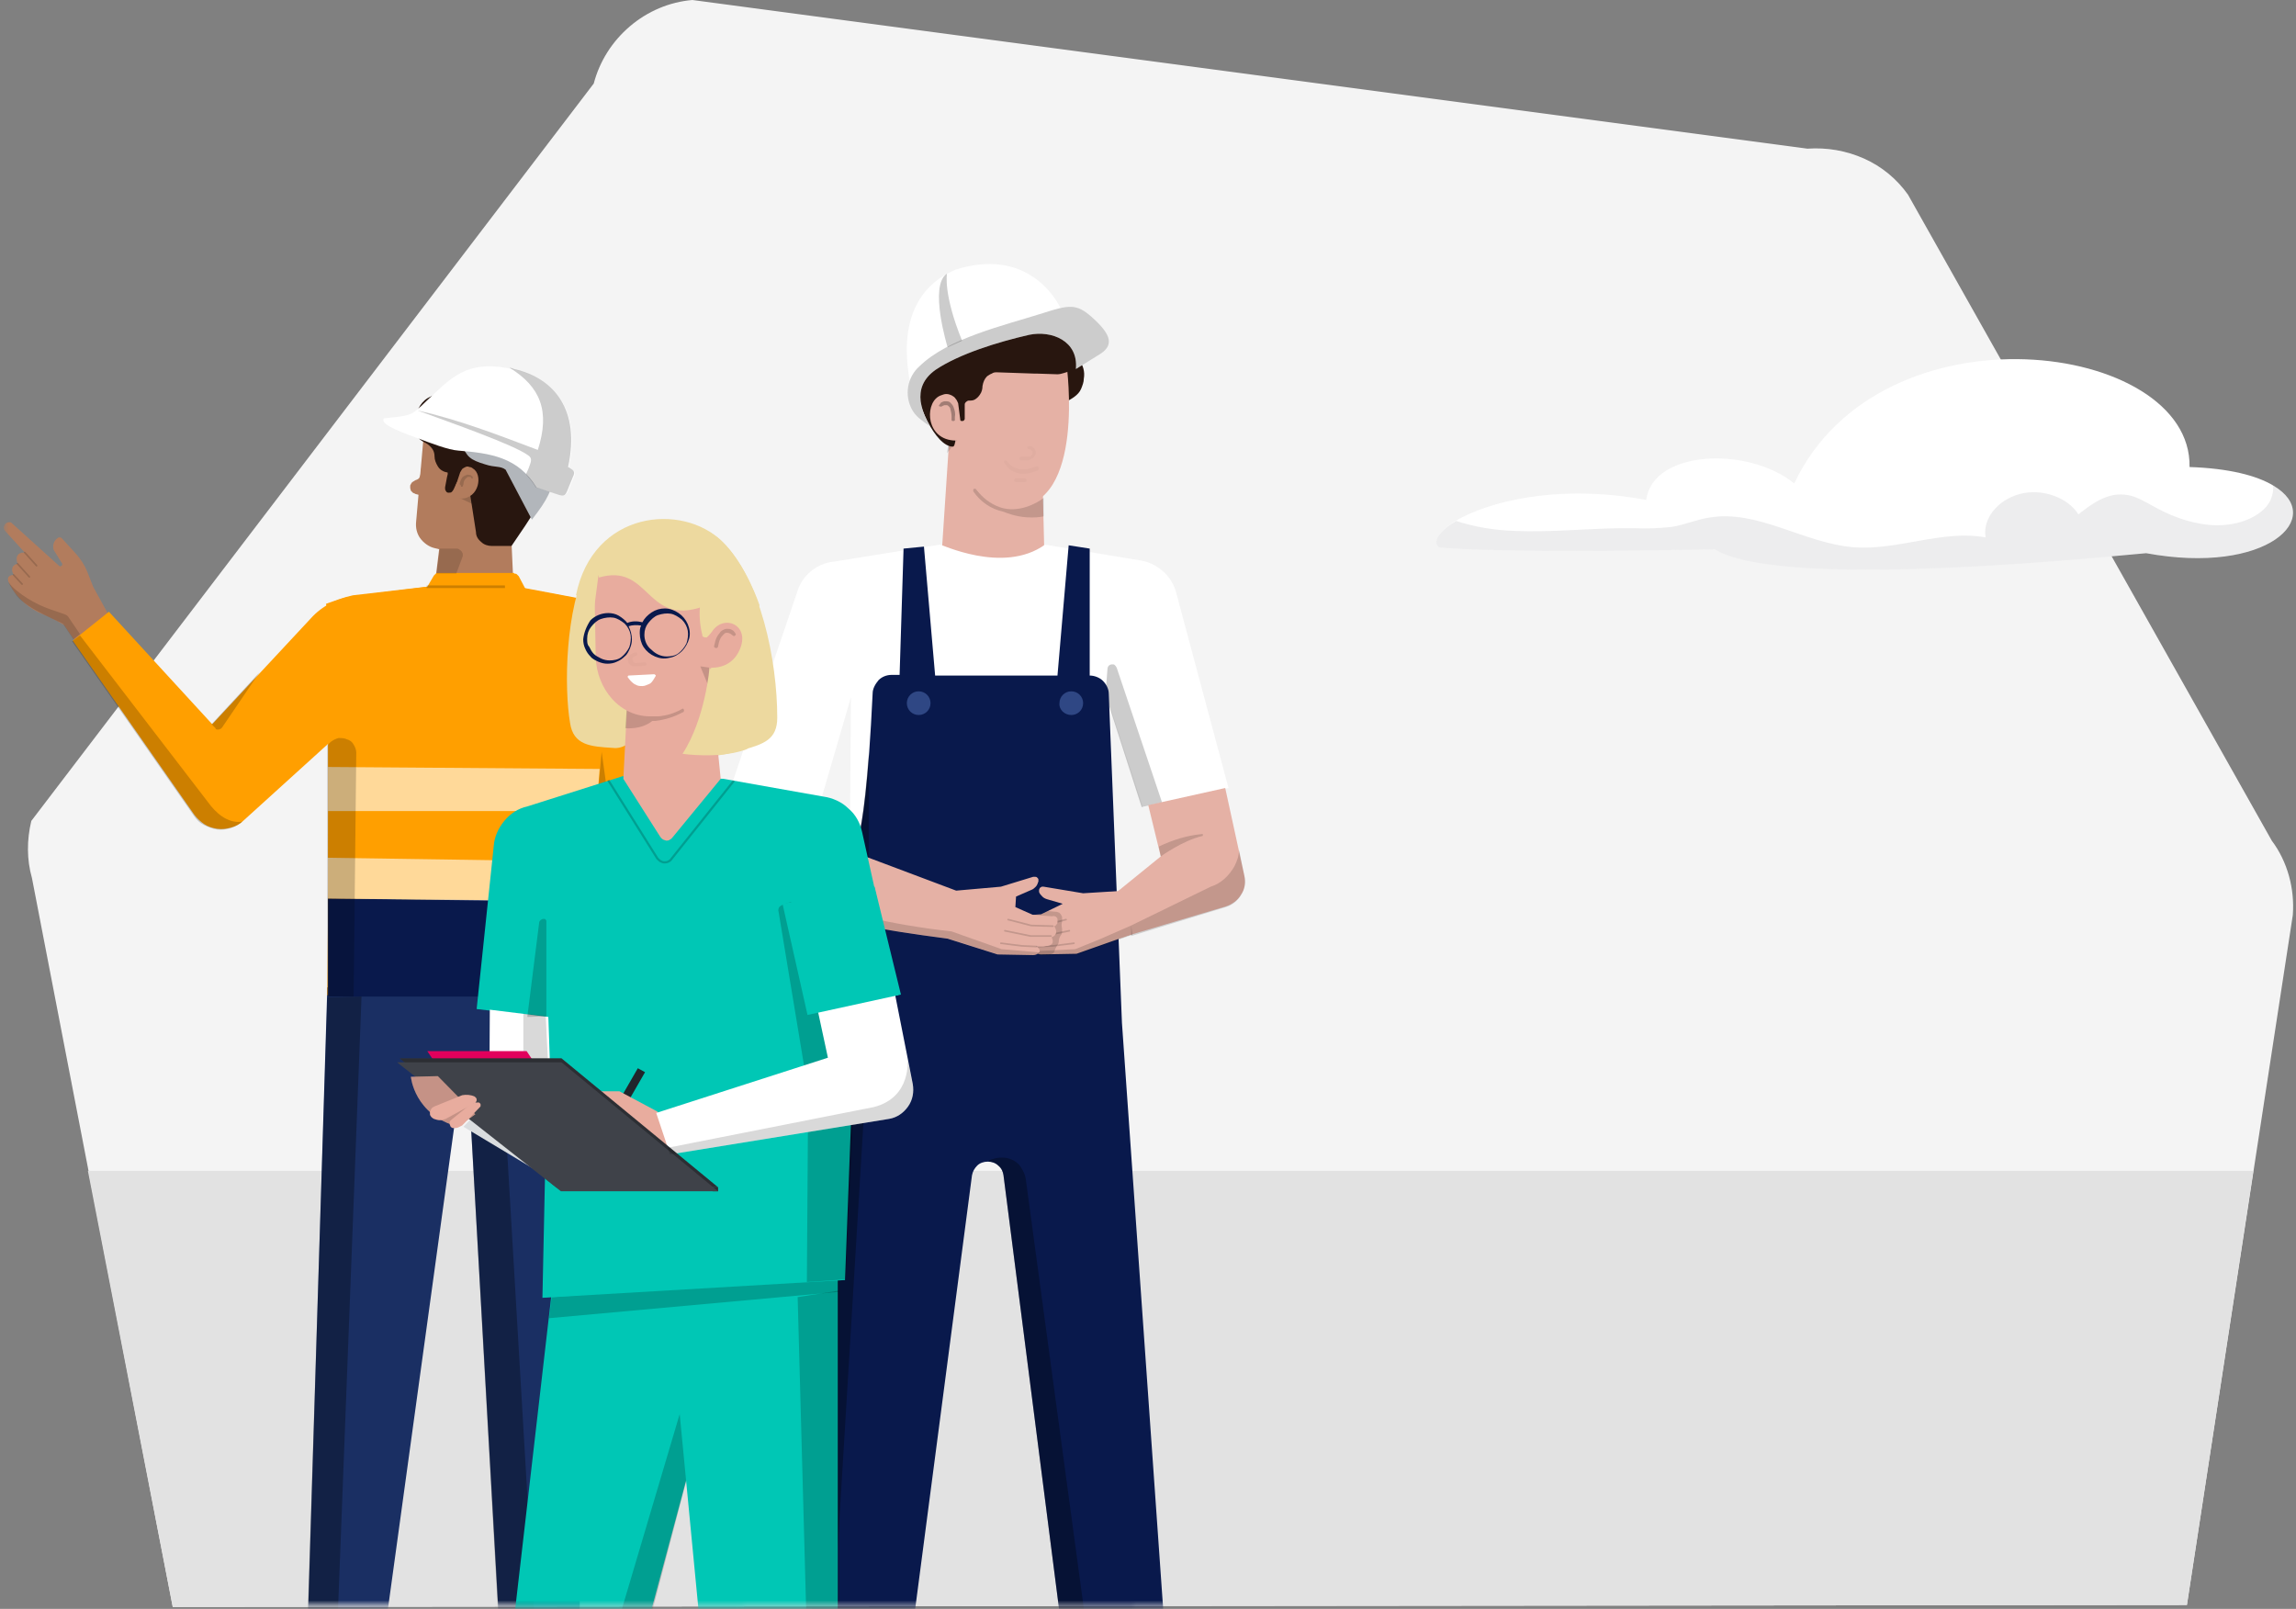 <svg width="401" height="281" viewBox="0 0 401 281" fill="none" xmlns="http://www.w3.org/2000/svg">
<rect x="0" y="0" width="401" height="281" fill="#808080" stroke="none"/>
<path d="M381.948 280.319L400.445 159.805C400.789 155.21 399.526 150.499 396.768 146.823L333.237 34.006C331.284 31.249 328.642 29.066 325.54 27.687C322.438 26.309 319.106 25.734 315.66 25.964L120.93 0C116.909 0.345 113.117 1.953 110.015 4.595C106.914 7.238 104.731 10.684 103.697 14.591L5.47 143.377C4.666 146.708 4.666 150.155 5.585 153.371L30.17 280.664L381.948 280.319Z" fill="#F4F4F4"/>
<path d="M251.324 95.584C251.324 95.584 259.94 96.733 299.461 95.929C310.145 102.477 356.559 98.341 374.825 96.618C395.964 100.524 406.419 90.3 396.998 84.785C394.126 83.062 389.301 81.798 382.408 81.568C382.867 59.625 328.527 52.388 313.362 84.44C305.32 77.892 288.662 78.581 287.513 87.312C272.003 84.44 259.825 87.657 254.196 90.989C251.209 92.827 250.175 94.665 251.324 95.584Z" fill="white"/>
<path opacity="0.08" d="M251.324 95.584C251.324 95.584 259.94 96.733 299.461 95.929C310.145 102.477 356.559 98.341 374.825 96.618C395.964 100.524 406.419 90.3 396.998 84.785C397.113 86.164 396.654 87.542 395.734 88.576C393.552 90.989 389.531 92.023 385.854 91.678C382.178 91.334 378.731 89.955 375.744 88.232C374.251 87.427 372.757 86.508 371.034 86.394C367.932 86.049 365.175 88.117 362.992 89.84C361.154 86.853 356.559 85.245 352.767 86.279C348.861 87.313 346.219 90.644 346.793 93.861C339.211 92.483 331.514 96.159 323.816 95.584C314.97 94.895 307.043 88.921 298.427 90.415C296.244 90.759 294.176 91.678 291.993 92.023C289.811 92.253 287.628 92.368 285.445 92.253C278.437 92.138 271.314 93.057 264.306 92.712C260.859 92.597 257.528 92.023 254.311 90.989C251.209 92.827 250.175 94.665 251.324 95.584Z" fill="#21252B"/>
<path d="M15.35 204.495L30.17 280.664L381.948 280.319L393.551 204.495H15.35Z" fill="#E2E2E2"/>
<mask id="mask0_8_197" style="mask-type:alpha" maskUnits="userSpaceOnUse" x="0" y="0" width="344" height="281">
<path d="M324.506 280.319L343.002 159.805C343.347 155.21 342.083 150.499 339.326 146.823L275.795 34.006C273.841 31.249 271.199 29.066 268.097 27.687C264.995 26.309 261.664 25.734 258.217 25.964L63.487 0C59.466 0.345 55.675 1.953 52.573 4.595C49.471 7.238 47.288 10.684 46.254 14.591L0.5 77.102V111.255L3.605 280.319H324.506Z" fill="#F4F4F4"/>
</mask>
<g mask="url(#mask0_8_197)">
<path d="M11.329 109.256C9.836 108.337 8.342 107.647 6.734 106.958C4.436 105.809 2.598 103.971 1.564 101.788C0.875 100.409 2.368 100.41 2.368 100.41L11.329 109.256Z" fill="#B27C5D"/>
<path d="M21.324 111.668L16.039 116.264L11.099 109.026C11.099 109.026 4.551 103.396 2.827 101.099C1.104 98.801 3.057 98.457 3.057 98.457C2.368 96.274 4.321 96.503 4.321 96.503L0.874 92.712C0.759 92.597 0.645 92.368 0.645 92.138C0.645 91.908 0.759 91.793 0.874 91.563C0.989 91.448 0.989 91.448 1.104 91.334C1.219 91.334 1.334 91.219 1.449 91.219C1.564 91.219 1.679 91.219 1.793 91.219C1.908 91.219 2.023 91.334 2.023 91.334L10.295 98.801C10.295 98.801 10.41 98.916 10.525 98.916C10.639 98.916 10.639 98.916 10.754 98.801L10.869 98.686C10.869 98.571 10.869 98.571 10.869 98.457L9.376 96.044C9.261 95.699 9.261 95.24 9.376 94.895C9.491 94.55 9.72 94.206 10.065 93.976C10.18 93.861 10.295 93.861 10.525 93.861C10.639 93.861 10.754 93.976 10.869 94.091L13.282 96.733C14.086 97.652 14.775 98.686 15.235 99.835L16.269 102.477L21.324 111.668Z" fill="#B27C5D"/>
<path opacity="0.15" d="M2.942 104.086C2.368 103.282 1.908 102.592 1.449 101.673C2.942 103.626 6.274 105.579 8.686 106.383L11.329 107.303C11.674 107.417 11.903 107.647 12.018 107.877L13.971 110.749L12.822 111.668L10.984 108.911C11.099 108.911 4.78 106.383 2.942 104.086Z" fill="black"/>
<path opacity="0.15" d="M3.861 102.018L2.368 100.41" stroke="black" stroke-width="0.286" stroke-miterlimit="10" stroke-linecap="round"/>
<path opacity="0.15" d="M5.125 100.754L3.057 98.457" stroke="black" stroke-width="0.286" stroke-miterlimit="10" stroke-linecap="round"/>
<path opacity="0.15" d="M6.389 98.801L4.321 96.503" stroke="black" stroke-width="0.286" stroke-miterlimit="10" stroke-linecap="round"/>
<path d="M73.482 82.143C73.482 82.258 73.482 82.487 73.482 82.602C73.482 82.832 73.367 83.177 73.252 83.406C73.137 83.636 72.908 83.751 72.563 83.866C72.333 83.981 72.218 84.096 71.989 84.211C71.874 84.326 71.759 84.555 71.644 84.785C71.644 84.9 71.644 85.13 71.644 85.245C71.644 85.36 71.759 85.589 71.759 85.704C71.874 85.819 71.989 85.934 72.103 86.049C72.218 86.164 72.448 86.164 72.563 86.279L73.942 86.623C74.171 86.623 74.286 86.623 74.286 86.394C74.286 86.164 74.286 86.049 74.056 86.049C74.171 86.049 74.286 79.156 73.482 82.143Z" fill="#B27C5D"/>
<path d="M101.054 173.132L101.284 299.505H88.072L82.213 195.879C82.213 195.534 81.984 195.305 81.754 195.075C81.524 194.845 81.179 194.73 80.835 194.73C80.49 194.73 80.145 194.845 79.915 195.075C79.686 195.305 79.571 195.649 79.456 195.879L65.21 299.505H53.262L57.168 172.442L101.054 173.132Z" fill="#1A2F63"/>
<path opacity="0.3" d="M87.957 299.046L82.213 195.994C82.213 195.649 81.983 195.419 81.754 195.19C81.524 194.96 81.179 194.845 80.835 194.845H82.328C83.822 194.845 85.315 195.419 86.464 196.453C87.613 197.487 88.302 198.866 88.532 200.359L94.276 298.241L87.957 299.046Z" fill="black"/>
<path d="M80.72 76.973L88.876 84.785L89.681 102.248L82.328 101.673L75.894 102.477L76.699 95.929L75.78 95.699C74.861 95.469 73.941 94.78 73.367 93.976C72.793 93.172 72.563 92.138 72.678 91.104L73.941 76.743L80.72 76.973Z" fill="#B27C5D"/>
<path d="M74.63 71.918C78.422 70.999 82.328 71.229 85.889 72.492L89.68 73.756C91.633 74.446 91.404 73.641 91.289 75.709L91.059 77.662C92.323 78.237 95.999 80.305 95.999 80.305C95.999 84.555 94.276 88.002 91.748 91.793L89.336 95.355H85.889C85.2 95.355 84.511 95.125 84.051 94.665C83.477 94.206 83.132 93.631 83.132 92.942L82.098 86.279L79.8 84.211L79.226 85.475C79.111 85.704 78.996 85.819 78.881 85.934C78.766 86.049 78.537 86.049 78.307 86.049C78.077 86.049 77.962 85.934 77.847 85.704C77.732 85.589 77.732 85.36 77.732 85.13L78.077 83.292L78.192 82.832C78.192 82.717 78.192 82.602 78.192 82.602C78.192 82.487 78.077 82.487 77.962 82.487C77.388 82.373 76.813 82.028 76.469 81.454C76.124 80.879 75.894 80.305 75.894 79.73C75.894 79.271 75.779 78.811 75.55 78.466C75.32 78.122 74.975 77.777 74.63 77.547L73.826 77.088C71.873 75.939 73.022 74.675 73.597 72.492C73.367 72.492 72.792 72.492 74.63 71.918Z" fill="#28160F"/>
<path d="M89.796 100.18C89.91 100.18 90.14 100.18 90.255 100.295C90.37 100.41 90.485 100.524 90.6 100.639L91.749 102.822L103.926 105.12C105.765 105.464 107.373 106.269 108.637 107.647C109.9 109.026 110.82 110.519 111.279 112.358L119.321 149.465C119.436 150.27 119.436 151.074 119.321 151.763C119.091 152.567 118.747 153.257 118.287 153.831C117.828 154.405 117.138 154.98 116.449 155.21C115.76 155.554 114.955 155.669 114.151 155.669H102.663L101.054 173.936H57.283V129.935L42.463 143.377C41.889 143.951 41.199 144.296 40.395 144.525C39.591 144.755 38.787 144.87 37.983 144.755C37.178 144.64 36.374 144.41 35.685 143.951C34.995 143.491 34.421 142.917 33.962 142.343L12.708 111.898L19.026 106.843L37.063 126.488L54.296 107.992C56.249 105.809 59.006 104.43 61.879 104.086L74.631 102.477L75.78 100.524C75.894 100.409 76.009 100.295 76.124 100.18C76.239 100.065 76.354 100.065 76.584 100.065H89.796V100.18Z" fill="#FF9F00"/>
<path opacity="0.2" d="M12.592 112.013L33.846 142.457C34.306 143.147 34.88 143.721 35.569 144.066C36.259 144.41 37.063 144.755 37.867 144.87C38.671 144.985 39.476 144.87 40.28 144.64C41.084 144.41 41.773 143.951 42.348 143.491C39.705 143.951 37.523 141.768 36.374 140.16L13.971 110.979L12.592 112.013Z" fill="black"/>
<path d="M74.516 102.477C81.638 103.167 91.633 102.707 91.633 102.707L103.811 105.005C104.386 105.12 105.075 105.35 105.649 105.579C105.649 105.579 108.407 117.298 105.19 129.705L102.892 155.554H102.662L101.054 173.821H57.168L57.513 130.28C57.513 130.28 58.891 114.655 56.938 105.464C58.547 104.89 60.04 104.316 61.649 103.971L74.516 102.477Z" fill="#FF9F00"/>
<path d="M57.283 156.933V174.051H101.169L102.663 157.392L57.283 156.933Z" fill="#09194C"/>
<path opacity="0.6" d="M104.731 134.301L57.283 133.956V141.653H104.156L104.731 134.301Z" fill="white"/>
<path opacity="0.6" d="M57.283 156.933L102.548 157.507L102.663 155.784H102.892L103.352 150.499L57.168 149.81L57.283 156.933Z" fill="white"/>
<path opacity="0.2" d="M107.373 147.627C107.373 147.857 107.373 148.087 107.373 148.317C107.258 148.546 107.258 148.661 107.029 148.891C106.914 149.006 106.684 149.236 106.569 149.236C106.339 149.351 106.109 149.35 105.995 149.35H103.467L105.075 131.314L107.373 147.627Z" fill="black"/>
<path d="M74.516 77.088L83.706 81.224C84.281 81.454 84.74 81.913 85.085 82.602C85.315 83.177 85.315 83.866 85.085 84.555C85.085 84.555 96.344 86.279 96.114 80.075C95.999 76.513 93.357 74.331 91.863 73.641C91.633 73.526 91.404 73.412 91.289 73.182C91.174 72.952 91.059 72.722 90.944 72.492C90.714 71.458 90.14 70.424 89.336 69.62C88.532 68.816 87.612 68.242 86.464 68.012C83.936 67.323 82.328 68.701 81.409 69.505C81.294 69.62 81.179 69.735 80.949 69.85C80.834 69.965 80.605 69.965 80.375 69.965C80.145 69.965 80.03 69.965 79.8 69.85C79.686 69.735 79.456 69.735 79.341 69.62C78.766 69.161 78.077 68.931 77.273 68.931C76.584 68.816 75.779 68.931 75.205 69.276C72.103 70.539 71.644 75.709 74.516 77.088Z" fill="#28160F"/>
<path opacity="0.15" d="M82.443 88.002L80.26 86.968C80.834 86.853 81.524 86.738 82.098 86.508L82.328 86.049L82.443 88.002Z" fill="black"/>
<path d="M80.375 82.487C80.49 82.258 80.605 82.143 80.719 81.913C80.834 81.798 81.064 81.683 81.294 81.568C81.524 81.454 81.753 81.454 81.983 81.568C82.213 81.568 82.443 81.683 82.558 81.798C84.396 82.832 83.706 87.083 80.49 87.083C78.766 87.083 79.226 86.164 79.571 84.9L80.375 82.487Z" fill="#B27C5D"/>
<path opacity="0.15" d="M80.49 84.785C80.49 84.9 80.49 85.015 80.605 85.015C80.72 85.015 80.834 85.015 80.834 84.9L80.949 84.555C80.949 84.211 81.064 83.866 81.294 83.636C81.524 83.407 81.639 83.292 81.754 83.292C81.868 83.292 81.983 83.292 82.098 83.292C82.213 83.292 82.328 83.407 82.328 83.522C82.443 83.636 82.558 83.636 82.558 83.522C82.558 83.522 82.558 83.406 82.558 83.292C82.558 83.177 82.558 83.177 82.443 83.177C82.328 83.062 82.213 82.947 81.983 82.947C81.754 82.947 81.639 82.832 81.524 82.947C81.179 83.062 80.949 83.177 80.72 83.406C80.49 83.751 80.375 84.096 80.26 84.555L80.49 84.785Z" fill="black"/>
<path opacity="0.2" d="M74.516 102.707H88.187V102.248H74.516V102.707Z" fill="black"/>
<path opacity="0.2" d="M57.168 174.051H61.764L62.223 131.428C62.223 130.969 61.993 130.395 61.764 130.05C61.534 129.59 61.074 129.246 60.615 129.131C60.155 128.901 59.581 128.901 59.121 128.901C58.662 129.016 58.202 129.246 57.743 129.59L57.168 130.165V174.051Z" fill="black"/>
<path opacity="0.2" d="M45.335 117.413L38.787 127.063C38.672 127.178 38.672 127.178 38.557 127.293C38.442 127.293 38.327 127.407 38.212 127.407C38.097 127.407 37.982 127.407 37.868 127.407C37.753 127.407 37.638 127.293 37.638 127.178L36.949 126.488L45.335 117.413Z" fill="black"/>
<path opacity="0.15" d="M76.239 100.18H79.686L80.72 97.422C80.835 97.193 80.835 97.078 80.835 96.848C80.835 96.618 80.72 96.504 80.605 96.274C80.49 96.159 80.375 96.044 80.145 95.929C80.031 95.814 79.801 95.814 79.571 95.814H76.814L76.239 100.18Z" fill="black"/>
<path fill-rule="evenodd" clip-rule="evenodd" d="M88.302 82.028C87.383 81.339 86.464 81.683 84.741 81.109C82.098 80.305 81.524 79.845 80.49 77.318L86.234 74.216L97.263 81.683C96.344 85.704 95.77 87.083 92.898 90.759" fill="#B2B6BB"/>
<path fill-rule="evenodd" clip-rule="evenodd" d="M97.148 86.279L93.702 85.13C90.485 79.845 85.66 79.156 80.03 78.696C78.307 78.581 75.32 77.433 72.563 76.399C69.116 75.135 66.359 73.986 67.048 73.067C72.793 72.492 71.644 72.607 75.894 68.701C79.341 65.484 82.328 62.727 89.91 64.566C96.918 66.174 101.514 71.688 99.331 81.683C100.25 82.258 100.71 82.373 100.135 83.522L99.101 86.049C98.642 86.623 98.412 86.738 97.148 86.279Z" fill="white"/>
<path opacity="0.2" fill-rule="evenodd" clip-rule="evenodd" d="M97.148 86.279L93.587 85.13C93.127 84.326 92.438 83.521 91.863 82.832L92.323 81.798C92.667 80.764 93.127 80.075 92.208 79.501C89.68 77.662 78.881 73.871 72.907 71.688C80.145 73.297 86.923 75.939 93.931 78.581C96.114 71.803 94.391 67.552 88.991 64.221C89.221 64.221 89.451 64.336 89.795 64.451C96.803 66.059 101.399 71.573 99.216 81.568C100.135 82.143 100.594 82.258 100.02 83.406L98.986 85.934C98.641 86.623 98.412 86.738 97.148 86.279Z" fill="black"/>
<path opacity="0.3" d="M63.142 174.051L58.432 296.978H53.262L57.168 174.166L63.142 174.051Z" fill="black"/>
</g>
<mask id="mask1_8_197" style="mask-type:alpha" maskUnits="userSpaceOnUse" x="4" y="0" width="397" height="281">
<path d="M381.948 280.319L400.444 159.805C400.789 155.21 399.525 150.499 396.768 146.823L333.237 34.006C331.284 31.249 328.641 29.066 325.539 27.687C322.438 26.309 319.106 25.734 315.659 25.964L120.929 0C116.908 0.345 113.117 1.953 110.015 4.595C106.913 7.238 104.731 10.684 103.697 14.591L5.47 143.377C4.666 146.708 4.666 150.155 5.585 153.371L30.17 280.664L381.948 280.319Z" fill="#F4F4F4"/>
</mask>
<g mask="url(#mask1_8_197)">
<path d="M166.079 72.263L164.471 96.618L172.972 99.49L182.393 96.618L182.048 82.373L166.079 72.263Z" fill="#E5B1A5"/>
<path opacity="0.15" d="M175.27 89.381C173.087 88.921 171.249 87.657 169.985 85.819C169.985 85.819 169.985 85.819 169.985 85.704V85.589C169.985 85.589 169.985 85.589 169.985 85.475C169.985 85.475 169.985 85.475 170.1 85.36H170.215H170.33H170.445C170.445 85.36 170.445 85.36 170.56 85.475C171.479 86.853 172.972 88.002 174.581 88.576C177.798 89.725 181.129 87.887 182.278 86.968V90.185C182.163 90.185 179.176 90.989 175.27 89.381Z" fill="black"/>
<path d="M184.231 70.425C182.967 70.195 181.933 69.62 181.129 68.586C180.325 67.552 179.98 66.404 180.21 65.14C180.21 64.566 180.44 63.991 180.67 63.417C180.899 62.842 181.359 62.383 181.818 62.038C182.278 61.693 182.852 61.349 183.427 61.119C184.001 60.889 184.576 60.889 185.265 60.889C186.529 61.004 187.563 61.693 188.367 62.727C189.171 63.761 189.516 64.91 189.286 66.174C189.286 66.748 189.056 67.323 188.826 67.897C188.597 68.471 188.137 68.931 187.678 69.276C187.218 69.62 186.644 69.965 186.069 70.195C185.495 70.424 184.805 70.425 184.231 70.425Z" fill="#28160F"/>
<path d="M168.607 61.808L166.998 72.378C166.998 72.378 166.539 88.921 177.223 88.576C189.631 88.232 186.299 63.876 186.299 63.876L168.607 61.808Z" fill="#E5B1A5"/>
<path d="M183.427 55.26C184.806 55.26 186.184 55.834 187.218 56.753C188.252 57.672 188.941 58.936 189.171 60.429C189.401 61.808 189.746 61.463 189.056 62.727C188.367 63.876 187.218 64.795 185.839 65.14C185.495 65.255 185.035 65.37 184.691 65.37L181.244 65.255H180.785L174.121 65.025C173.777 65.025 173.547 65.025 173.202 65.255C172.857 65.37 172.628 65.599 172.398 65.714C171.938 66.174 171.709 66.748 171.594 67.438C171.594 67.897 171.479 68.471 171.134 68.931C170.904 69.276 170.675 69.505 170.33 69.735C169.985 69.965 169.641 69.965 169.181 69.965C169.066 69.965 168.836 70.08 168.722 70.195C168.607 70.31 168.492 70.424 168.492 70.654V71.803V72.952C168.492 73.067 168.492 73.067 168.492 73.182C168.492 73.297 168.377 73.297 168.377 73.412C168.377 73.412 168.262 73.526 168.147 73.526C168.032 73.526 168.032 73.526 167.917 73.526C167.803 73.526 167.688 73.412 167.573 73.412C167.458 73.297 167.458 73.182 167.343 73.067V72.607C166.654 72.952 167.228 78.007 166.424 78.007C163.322 78.007 159.875 70.08 159.875 66.404C159.875 63.761 160.795 61.349 162.748 60.315H162.862L163.092 60.2L163.322 60.085C163.667 59.97 164.011 59.625 164.356 59.396C164.586 59.051 164.816 58.706 164.93 58.362C165.16 57.328 165.62 56.523 166.424 55.834C167.228 55.145 168.147 54.8 169.181 54.8C169.411 54.8 169.641 54.8 169.756 54.8C170.215 54.915 170.56 55.03 170.904 55.145C171.249 55.26 171.594 55.375 171.938 55.375C172.283 55.375 172.628 55.26 172.972 55.03C174.121 54.226 174.925 55.489 176.304 55.375C177.108 55.375 178.027 55.375 178.946 55.375C180.325 55.26 181.933 55.26 183.427 55.26Z" fill="#28160F"/>
<path opacity="0.15" d="M165.39 79.156L167.343 76.628C166.883 76.858 166.309 76.973 165.735 76.858L165.39 79.156Z" fill="black"/>
<path d="M167.803 73.986C168.032 75.824 168.377 77.318 165.965 76.858C161.484 76.054 161.599 69.965 164.356 69.046C164.701 68.931 164.931 68.816 165.275 68.816C165.62 68.816 165.965 68.931 166.194 69.046C166.424 69.161 166.769 69.391 166.884 69.62C167.113 69.85 167.228 70.195 167.343 70.425L167.803 73.986Z" fill="#E5B1A5"/>
<path opacity="0.3" d="M164.011 70.884C164.011 70.999 164.126 70.999 164.241 70.999C164.356 70.999 164.356 70.999 164.471 70.999C164.586 70.884 164.701 70.884 164.93 70.769C165.045 70.769 165.275 70.769 165.39 70.769C165.505 70.769 165.62 70.884 165.735 70.999C165.85 71.114 165.964 71.229 165.964 71.344C166.079 71.803 166.194 72.263 166.194 72.722V73.182V73.297V73.412C166.194 73.412 166.194 73.412 166.309 73.526H166.424H166.539H166.654C166.654 73.526 166.654 73.526 166.769 73.412V73.297V72.837C166.883 72.263 166.769 71.688 166.539 71.114C166.424 70.769 166.194 70.54 165.964 70.31C165.735 70.08 165.39 70.08 165.045 70.08C164.816 70.08 164.586 70.195 164.356 70.31C164.011 70.769 163.896 70.884 164.011 70.884Z" fill="black"/>
<g opacity="0.15">
<path opacity="0.15" d="M179.291 83.866C179.291 83.751 179.176 83.636 178.946 83.522H177.453H177.338C177.338 83.522 177.223 83.522 177.223 83.636L177.108 83.751V83.866C177.108 83.981 177.108 84.096 177.223 84.096C177.338 84.211 177.338 84.211 177.453 84.211H178.946C179.176 84.211 179.291 84.096 179.291 83.866Z" fill="black"/>
</g>
<g opacity="0.15">
<path opacity="0.15" d="M179.865 82.602C180.325 82.487 180.785 82.373 181.244 82.143C181.244 82.143 181.359 82.143 181.359 82.028C181.359 82.028 181.359 81.913 181.474 81.913V81.798V81.683C181.474 81.683 181.474 81.568 181.359 81.568C181.359 81.568 181.244 81.568 181.244 81.454H181.129H181.014C177.912 82.717 176.419 81.339 175.959 80.649C175.959 80.649 175.959 80.534 175.845 80.534C175.845 80.534 175.73 80.534 175.73 80.419H175.615H175.5L175.385 80.534V80.649V80.764C175.385 80.764 175.385 80.879 175.5 80.879C175.959 81.798 177.223 83.177 179.865 82.602Z" fill="black"/>
</g>
<g opacity="0.15">
<path opacity="0.15" d="M180.555 79.845C180.785 79.615 180.899 79.271 180.899 79.041C180.899 78.696 180.785 78.466 180.555 78.237C180.325 78.007 180.095 77.892 179.751 77.892C179.636 77.892 179.406 78.007 179.406 78.122C179.406 78.237 179.406 78.237 179.521 78.352C179.521 78.352 179.636 78.466 179.751 78.466C179.866 78.466 180.095 78.581 180.21 78.696C180.325 78.811 180.325 78.926 180.325 79.156C180.325 79.271 180.21 79.501 180.095 79.615C179.98 79.73 179.865 79.73 179.636 79.73H178.372C178.257 79.73 178.257 79.73 178.142 79.845C178.142 79.845 178.027 79.96 178.027 80.075C178.027 80.19 178.027 80.19 178.142 80.305C178.142 80.305 178.257 80.419 178.372 80.419H179.636C179.98 80.19 180.325 80.075 180.555 79.845Z" fill="black"/>
</g>
<path d="M182.508 95.125L199.166 97.882C200.659 98.112 202.038 98.801 203.187 99.835C204.336 100.869 205.14 102.248 205.485 103.741L214.561 137.632L199.626 140.964L193.996 123.731L194.685 153.486H148.387L148.617 121.778L142.987 141.079L127.937 136.598L139.426 102.822C139.885 101.558 140.804 100.41 141.838 99.605C142.872 98.801 144.251 98.227 145.515 98.112L164.126 95.125C164.126 94.895 175.155 100.41 182.508 95.125Z" fill="white"/>
<path opacity="0.2" d="M193.077 121.319L193.422 116.838C193.422 116.608 193.537 116.379 193.652 116.264C193.766 116.149 193.996 116.034 194.226 116.034C194.456 116.034 194.571 116.034 194.686 116.149C194.8 116.264 194.915 116.379 195.03 116.608L202.957 140.16L199.396 140.964L193.077 121.319Z" fill="black"/>
<path d="M161.369 95.469L163.322 117.987H184.69L186.644 95.24L190.32 95.814V117.987C191.124 117.987 192.043 118.332 192.618 118.906C193.192 119.48 193.651 120.285 193.651 121.204L195.949 178.646L205.714 317.427H189.63L175.27 205.3C175.155 204.61 174.925 204.036 174.351 203.576C173.891 203.117 173.202 202.887 172.513 202.887C171.823 202.887 171.134 203.117 170.674 203.576C170.215 204.036 169.87 204.61 169.755 205.3L155.05 317.542H139.656L148.042 178.991L148.387 148.661C148.387 148.661 150.914 152.682 152.408 121.089C152.408 120.285 152.867 119.48 153.442 118.791C154.016 118.217 154.82 117.872 155.739 117.872H157.118L157.807 95.814L161.369 95.469Z" fill="#09194C"/>
<path opacity="0.3" d="M151.719 131.773C150.225 151.878 148.272 148.776 148.272 148.776L147.928 179.106L139.541 317.542H143.447L151.719 180.944V131.773Z" fill="black"/>
<path d="M160.45 124.88C161.599 124.88 162.518 123.961 162.518 122.812C162.518 121.663 161.599 120.744 160.45 120.744C159.301 120.744 158.382 121.663 158.382 122.812C158.382 123.961 159.301 124.88 160.45 124.88Z" fill="#2F4784"/>
<path d="M187.103 124.88C188.252 124.88 189.171 123.961 189.171 122.812C189.171 121.663 188.252 120.744 187.103 120.744C185.954 120.744 185.035 121.663 185.035 122.812C184.92 123.961 185.954 124.88 187.103 124.88Z" fill="#2F4784"/>
<path opacity="0.3" d="M194.226 317.427L179.176 206.104C179.061 205.07 178.602 204.266 178.027 203.461C175.845 201.164 172.743 202.657 172.743 202.657V202.887C173.432 202.887 174.006 203.232 174.466 203.691C174.925 204.151 175.27 204.725 175.27 205.415L189.631 317.427H194.226Z" fill="black"/>
<path d="M213.986 137.632L217.318 152.912C217.548 154.061 217.433 155.325 216.744 156.244C216.169 157.278 215.135 157.967 214.101 158.312L194.801 164.056V156.014L202.728 149.58L200.545 140.619L213.986 137.632Z" fill="#E5B1A5"/>
<path opacity="0.15" d="M202.727 149.58C202.727 149.58 206.519 146.823 209.965 146.019C209.965 146.019 210.08 146.019 210.08 145.904V145.789V145.674H209.965C207.323 145.904 204.795 146.708 202.383 147.857L202.727 149.58Z" fill="black"/>
<path d="M189.171 156.014L196.524 155.554L197.788 163.137L188.022 166.583L181.818 166.698C181.474 166.698 181.129 166.583 180.899 166.354C180.21 165.779 181.244 165.205 181.244 165.205H180.095C179.865 165.205 179.636 165.09 179.291 165.09C177.912 164.86 178.602 163.596 178.602 163.596C177.108 163.022 178.027 161.643 178.027 161.643C177.912 161.643 177.683 161.528 177.683 161.413C177.568 161.299 177.568 161.184 177.453 160.954C177.453 160.839 177.453 160.609 177.453 160.494C177.453 160.38 177.568 160.265 177.683 160.15C177.798 160.035 177.912 159.92 178.027 159.92C178.142 159.92 178.257 159.805 178.487 159.92L181.818 159.69L185.61 157.852L182.852 157.048C182.508 156.933 182.278 156.818 182.048 156.588C181.819 156.359 181.589 156.129 181.474 155.784C181.474 155.669 181.474 155.554 181.474 155.439C181.474 155.325 181.589 155.21 181.589 155.095C181.704 154.98 181.818 154.98 181.933 154.865C182.048 154.865 182.163 154.865 182.278 154.865L189.171 156.014Z" fill="#E5B1A5"/>
<path opacity="0.15" d="M197.787 163.252L197.558 161.643L192.043 164.056L187.792 165.779L180.784 166.124C180.784 166.239 180.899 166.354 181.014 166.468C181.244 166.698 181.589 166.813 181.933 166.813L188.137 166.698L197.787 163.252Z" fill="black"/>
<path opacity="0.15" d="M178.372 161.758L182.163 161.643L186.184 160.609" stroke="black" stroke-width="0.286" stroke-miterlimit="10" stroke-linecap="round"/>
<path opacity="0.15" d="M178.717 163.481H182.278L186.759 162.562" stroke="black" stroke-width="0.286" stroke-miterlimit="10" stroke-linecap="round"/>
<path opacity="0.15" d="M181.359 165.32L183.886 165.205L187.563 164.745" stroke="black" stroke-width="0.286" stroke-miterlimit="10" stroke-linecap="round"/>
<path opacity="0.15" d="M184.576 165.205C184.806 164.975 184.92 164.63 184.92 164.4C184.92 164.056 185.035 163.711 185.265 163.367C185.38 163.252 185.495 163.022 185.495 162.792C185.495 162.562 185.495 162.333 185.495 162.218C185.38 161.758 185.38 161.299 185.495 160.954V160.839C185.495 160.609 185.495 160.379 185.495 160.265C185.495 160.035 185.38 159.92 185.265 159.69C185.15 159.575 185.035 159.346 184.805 159.346C184.576 159.231 184.461 159.231 184.231 159.231L183.082 159.116L181.818 159.69L180.785 159.805L177.453 160.724C177.453 160.839 177.453 160.954 177.453 161.069C177.453 161.184 177.568 161.413 177.683 161.528C177.798 161.643 177.912 161.758 178.027 161.758C178.027 161.758 176.993 163.252 178.602 163.711C178.602 163.711 177.912 164.975 179.291 165.205C179.521 165.205 179.865 165.205 180.095 165.32H181.244C181.244 165.32 180.21 165.894 180.899 166.468C181.129 166.698 181.474 166.813 181.818 166.813H182.967C183.197 166.813 183.542 166.698 183.772 166.583C184.001 166.468 184.231 166.239 184.231 165.894C184.346 165.664 184.461 165.434 184.576 165.205Z" fill="black"/>
<path d="M184.576 160.265C184.461 160.15 184.346 160.035 184.231 160.035C184.116 160.035 184.001 159.92 183.772 160.035L180.44 159.805L177.338 158.426L177.453 156.588L180.095 155.439C180.44 155.325 180.67 155.095 180.899 154.865C181.129 154.635 181.244 154.291 181.359 153.946C181.359 153.831 181.359 153.716 181.359 153.601C181.359 153.486 181.244 153.372 181.129 153.257C181.014 153.142 180.899 153.142 180.785 153.142C180.67 153.142 180.555 153.142 180.44 153.142L174.811 154.865L166.998 155.554L141.034 145.789L142.413 141.079L128.742 136.713L124.721 149.35C124.376 150.384 124.376 151.419 124.721 152.452C125.065 153.486 125.869 154.176 126.789 154.635C131.958 157.048 141.379 160.839 165.505 163.941L174.236 166.698L180.44 166.813C180.785 166.813 181.129 166.698 181.359 166.468C182.048 165.894 181.014 165.32 181.014 165.32H182.163C182.393 165.32 182.623 165.205 182.967 165.205C184.461 164.975 183.657 163.711 183.657 163.711C185.15 163.137 184.116 161.758 184.116 161.758C184.231 161.758 184.461 161.643 184.461 161.528C184.576 161.413 184.691 161.299 184.691 161.069C184.691 160.954 184.691 160.724 184.691 160.609C184.691 160.494 184.691 160.379 184.576 160.265Z" fill="#E5B1A5"/>
<path opacity="0.15" d="M183.886 161.758L180.095 161.643L176.074 160.609" stroke="black" stroke-width="0.286" stroke-miterlimit="10" stroke-linecap="round"/>
<path opacity="0.15" d="M183.542 163.481H179.981L175.5 162.562" stroke="black" stroke-width="0.286" stroke-miterlimit="10" stroke-linecap="round"/>
<path opacity="0.15" d="M181.014 165.32L178.487 165.205L174.811 164.745" stroke="black" stroke-width="0.286" stroke-miterlimit="10" stroke-linecap="round"/>
<path opacity="0.15" d="M126.904 154.635C132.073 157.048 141.494 160.839 165.62 163.941L174.351 166.698L180.555 166.813C180.9 166.813 181.244 166.698 181.474 166.468L181.589 166.354L174.925 165.779L166.194 162.677C144.136 160.265 130.81 153.257 130.81 153.257C124.491 150.844 125.984 145.674 125.984 145.674L124.836 149.351C124.491 150.384 124.491 151.419 124.836 152.452C125.18 153.372 125.87 154.176 126.904 154.635Z" fill="black"/>
<path opacity="0.15" d="M217.318 152.912L216.399 148.432C216.399 149.465 216.054 150.385 215.595 151.304C214.675 152.912 213.297 154.291 211.459 154.865L197.558 161.643V163.481L214.101 158.426C215.25 158.082 216.169 157.278 216.743 156.358C217.433 155.21 217.663 154.061 217.318 152.912Z" fill="black"/>
<path fill-rule="evenodd" clip-rule="evenodd" d="M187.104 59.051C185.38 50.549 178.372 43.426 166.884 47.103C158.727 50.549 157.234 58.706 159.072 67.438C166.769 57.443 182.623 56.638 187.104 59.051Z" fill="white"/>
<path fill-rule="evenodd" clip-rule="evenodd" d="M187.907 64.451L191.813 62.038C194.571 60.429 194.341 58.591 190.55 55.26C188.022 53.077 186.758 53.192 182.163 54.685C175.27 56.868 165.62 59.051 160.565 63.991C159.531 64.91 158.841 66.174 158.612 67.552C158.382 68.931 158.612 70.31 159.301 71.573C159.99 72.837 161.139 73.526 162.403 74.445C161.599 73.067 161.024 71.573 160.794 70.08C160.565 68.127 161.139 66.174 163.437 64.566C167.573 61.808 174.236 59.74 179.75 58.477C183.657 57.672 188.367 59.51 187.907 64.451Z" fill="white"/>
<path opacity="0.2" fill-rule="evenodd" clip-rule="evenodd" d="M187.907 64.451L191.813 62.038C194.571 60.429 194.341 58.591 190.55 55.26C188.022 53.077 186.758 53.192 182.163 54.685C175.27 56.868 165.62 59.051 160.565 63.991C159.531 64.91 158.841 66.174 158.612 67.552C158.382 68.931 158.612 70.31 159.301 71.573C159.99 72.837 161.139 73.526 162.403 74.445C161.599 73.067 161.024 71.573 160.794 70.08C160.565 68.127 161.139 66.174 163.437 64.566C167.573 61.808 174.236 59.74 179.75 58.477C183.657 57.672 188.367 59.51 187.907 64.451Z" fill="black"/>
<path opacity="0.2" fill-rule="evenodd" clip-rule="evenodd" d="M165.39 47.792C165.39 47.792 164.701 51.354 168.033 59.511L165.505 60.659C165.505 60.659 162.173 49.86 165.39 47.792Z" fill="black"/>
<path d="M96.459 224.83L88.302 295.599L99.331 370.504H115.645L109.9 295.599L122.653 248.037L120.929 223.336L96.459 224.83Z" fill="#00C7B5"/>
<path opacity="0.2" d="M118.632 247.233L104.156 296.059L110.13 370.504H115.99L109.901 296.633L122.193 249.76L121.619 247.347C121.504 247.003 121.389 246.658 121.045 246.428C120.815 246.199 120.47 246.084 120.125 246.084C119.781 246.084 119.436 246.199 119.092 246.428C118.862 246.543 118.747 246.888 118.632 247.233Z" fill="black"/>
<path d="M146.319 221.843V370.504H130.58L116.449 223.451L146.319 221.843Z" fill="#00C7B5"/>
<path opacity="0.2" d="M95.885 230.23L146.434 225.634L146.549 222.877L96.344 226.553L95.885 230.23Z" fill="black"/>
<path d="M126.329 136.024L108.752 135.564L92.094 140.849C90.485 141.194 89.106 142.113 88.073 143.377C87.038 144.64 86.349 146.134 86.234 147.742L83.247 176.234L95.77 177.727L94.736 226.668L147.583 223.566L149.421 175.085L156.889 173.821L150.57 145.33C150.225 143.721 149.421 142.228 148.157 141.194C147.008 140.045 145.4 139.355 143.792 139.126L126.329 136.024Z" fill="#00C7B5"/>
<path d="M109.441 130.05C108.752 130.509 107.833 130.739 107.028 130.624C103.122 130.395 100.135 130.165 99.561 126.259C98.527 120.17 98.642 106.498 102.778 98.341C106.224 99.72 106.799 100.41 106.799 100.41C106.799 100.41 111.624 98.456 111.624 98.341C111.624 98.456 115.76 124.995 109.441 130.05Z" fill="#EDD99F"/>
<path d="M121.044 124.995L120.699 92.138C122.308 91.678 125.18 93.631 125.984 94.436C132.877 100.984 135.749 115.459 135.749 125.339C135.749 129.131 133.452 129.935 129.775 130.969C126.099 132.003 121.848 132.807 120.01 131.084C119.321 130.28 121.044 124.995 121.044 124.995Z" fill="#EDD99F"/>
<path d="M125.87 136.024L123.917 116.493L109.556 122.697L108.867 136.024L115.3 146.134C115.415 146.249 115.53 146.478 115.76 146.593C115.875 146.708 116.105 146.708 116.334 146.823C116.564 146.823 116.679 146.823 116.909 146.708C117.139 146.593 117.254 146.478 117.368 146.364L125.87 136.024Z" fill="#E8AC9E"/>
<path opacity="0.15" d="M109.211 127.178L109.441 123.961L114.841 125.11C116.334 124.88 117.713 124.421 118.976 123.731C119.091 123.731 119.206 123.616 119.206 123.731C119.321 123.731 119.436 123.846 119.436 123.961C119.436 124.076 119.551 124.191 119.436 124.191C119.436 124.306 119.321 124.421 119.206 124.421C117.713 125.225 116.219 125.684 114.496 125.914C114.266 125.914 114.036 125.914 113.922 125.914C111.968 127.522 109.211 127.178 109.211 127.178Z" fill="black"/>
<path d="M112.658 187.263L111.394 186.573L103.927 199.555L105.19 200.245L112.658 187.263Z" fill="#21252B"/>
<path d="M113.922 125.11H114.611C120.01 124.995 124.491 120.055 124.376 114.54L124.146 100.524C124.146 99.605 123.802 98.801 123.112 98.227C122.538 97.652 121.619 97.308 120.815 97.308L107.948 97.422C107.373 97.422 106.799 97.537 106.339 97.767C105.88 97.997 105.305 98.342 104.961 98.686C104.616 99.146 104.271 99.605 104.041 100.065C103.812 100.639 103.697 101.099 103.812 101.673L104.041 114.655C104.156 120.285 108.292 125.34 113.922 125.11Z" fill="#E8AC9E"/>
<path d="M114.496 118.102L114.151 118.676C113.922 119.021 113.692 119.366 113.347 119.48C113.003 119.595 112.658 119.825 112.198 119.825C111.854 119.825 111.394 119.825 111.05 119.595C110.705 119.48 110.36 119.136 110.13 118.906L109.671 118.332C109.556 118.217 109.671 117.987 109.786 117.987L114.266 117.757C114.496 117.872 114.611 117.987 114.496 118.102Z" fill="white"/>
<g opacity="0.15">
<path opacity="0.15" d="M111.279 116.379L112.658 116.264C112.773 116.264 113.003 116.149 112.888 115.919C112.888 115.804 112.773 115.574 112.543 115.689L111.164 115.804C111.05 115.804 111.049 115.804 110.935 115.804C110.82 115.804 110.82 115.689 110.705 115.689C110.59 115.689 110.59 115.574 110.59 115.459C110.59 115.345 110.475 115.345 110.475 115.23C110.475 115.115 110.475 115.115 110.475 115C110.475 114.885 110.59 114.885 110.59 114.77C110.59 114.655 110.705 114.655 110.82 114.655C110.935 114.655 110.935 114.54 111.05 114.54C111.164 114.54 111.394 114.426 111.279 114.196C111.279 114.081 111.164 113.851 110.935 113.966C110.59 113.966 110.245 114.196 110.016 114.425C109.786 114.655 109.671 115 109.671 115.345C109.671 115.459 109.786 115.689 109.786 115.804C109.901 115.919 110.016 116.034 110.13 116.149C110.245 116.264 110.36 116.264 110.59 116.379C110.935 116.379 111.164 116.379 111.279 116.379Z" fill="black"/>
</g>
<path d="M114.841 194.156L108.178 190.594H103.123L118.287 202.427L114.841 194.156Z" fill="#E8AC9E"/>
<path d="M101.169 103.971H100.595C103.582 89.151 119.206 87.772 126.099 94.55C130.35 98.686 132.648 105.694 132.648 105.694C131.614 108.451 128.397 110.979 127.478 112.932C127.133 113.851 125.755 110.06 125.065 109.6C124.951 109.6 124.261 110.519 123.687 111.094C123.572 111.209 123.572 111.209 123.457 111.324C123.342 111.324 123.227 111.324 123.112 111.324C122.998 111.324 122.883 111.209 122.768 111.209C122.653 111.094 122.653 110.979 122.653 110.864C122.193 109.026 122.078 107.188 122.308 105.35L122.538 103.741C118.977 102.937 108.063 99.835 105.65 99.261C105.076 99.146 104.616 100.065 104.501 100.639L103.352 109.371L101.744 105.12L101.169 103.971Z" fill="#EDD99F"/>
<path d="M122.998 116.493C122.998 116.493 127.593 117.642 129.316 113.162C131.039 108.681 125.41 106.843 123.802 111.438L122.423 116.493H122.998Z" fill="#E8AC9E"/>
<path opacity="0.15" d="M128.282 110.404C128.167 110.175 127.937 110.06 127.708 109.945C127.478 109.83 127.248 109.83 126.903 109.83C126.674 109.83 126.444 109.945 126.214 110.06C125.984 110.175 125.755 110.405 125.64 110.634C125.18 111.094 124.95 111.783 124.836 112.358L124.721 112.817C124.606 113.162 125.295 113.392 125.41 112.932L125.525 112.358C125.64 111.783 125.869 111.324 126.214 110.979C126.329 110.864 126.444 110.749 126.559 110.634C126.674 110.519 126.903 110.519 127.018 110.519C127.363 110.519 127.708 110.749 127.937 110.979C128.052 110.979 128.052 111.094 128.167 111.094C128.282 111.094 128.282 111.094 128.397 110.979C128.512 110.864 128.512 110.864 128.512 110.749C128.397 110.519 128.282 110.404 128.282 110.404Z" fill="black"/>
<path d="M80.95 196.798L93.013 204.036L83.018 194.615L80.95 196.798Z" fill="#DADDDF"/>
<path d="M101.859 111.668C101.859 112.243 101.974 112.817 102.203 113.277C102.433 113.851 102.778 114.311 103.122 114.655C103.467 115.115 104.041 115.345 104.501 115.574C105.075 115.804 105.535 115.919 106.109 115.919C106.684 115.919 107.258 115.804 107.718 115.574C108.292 115.345 108.752 115 109.096 114.655C109.556 114.311 109.786 113.736 110.015 113.277C110.245 112.702 110.36 112.243 110.36 111.668C110.36 110.864 110.13 110.06 109.786 109.371C110.475 109.141 111.279 109.141 111.969 109.256C111.739 109.715 111.739 110.175 111.739 110.634C111.739 111.438 111.968 112.358 112.428 113.047C112.888 113.736 113.577 114.311 114.381 114.655C115.185 115 115.989 115.115 116.909 114.885C117.713 114.77 118.517 114.311 119.091 113.736C119.666 113.162 120.125 112.357 120.355 111.553C120.585 110.749 120.47 109.83 120.125 109.026C119.781 108.222 119.206 107.532 118.517 107.073C117.828 106.613 117.023 106.269 116.104 106.269C115.3 106.269 114.496 106.498 113.807 106.958C113.117 107.417 112.543 107.992 112.198 108.681C111.279 108.451 110.36 108.452 109.556 108.796C109.211 108.337 108.637 107.877 108.062 107.532C107.488 107.188 106.799 107.073 106.224 107.073C105.075 107.073 103.927 107.532 103.122 108.337C102.433 109.371 101.974 110.519 101.859 111.668ZM112.543 110.864C112.543 110.06 112.773 109.371 113.232 108.796C113.692 108.222 114.266 107.647 114.955 107.417C115.645 107.188 116.449 107.073 117.138 107.188C117.828 107.303 118.517 107.762 119.091 108.222C119.666 108.796 120.01 109.485 120.125 110.175C120.24 110.864 120.125 111.668 119.896 112.358C119.551 113.047 119.091 113.621 118.517 114.081C117.943 114.54 117.138 114.655 116.449 114.655C115.415 114.655 114.496 114.196 113.807 113.506C112.888 112.817 112.543 111.783 112.543 110.864ZM102.548 111.553C102.548 110.749 102.778 110.06 103.237 109.485C103.697 108.911 104.271 108.337 104.96 108.107C105.65 107.877 106.454 107.762 107.143 107.877C107.833 107.992 108.522 108.451 109.096 108.911C109.671 109.485 110.015 110.175 110.13 110.864C110.245 111.553 110.13 112.358 109.901 113.047C109.556 113.736 109.096 114.311 108.522 114.77C107.948 115.23 107.143 115.345 106.454 115.345C105.995 115.345 105.42 115.23 104.96 115C104.501 114.77 104.041 114.54 103.697 114.196C103.352 113.851 103.122 113.392 102.893 112.932C102.548 112.587 102.548 112.128 102.548 111.553Z" fill="#09194C"/>
<path opacity="0.15" d="M123.917 116.608L122.308 116.379L123.917 120.285V116.608Z" fill="black"/>
<path d="M104.616 100.869C113.232 98.342 112.773 108.681 121.734 106.269C130.12 104.086 121.619 96.159 121.619 96.159L114.037 95.699L104.042 97.652L104.616 100.869Z" fill="#EDD99F"/>
<path d="M123.917 116.608C123.917 116.608 123.227 125.454 119.206 131.658C119.206 131.658 125.41 132.577 130.12 130.969C134.256 129.59 123.917 116.608 123.917 116.608Z" fill="#EDD99F"/>
<path opacity="0.2" d="M149.306 187.722L138.162 157.507L136.784 157.967C136.554 158.082 136.324 158.197 136.094 158.426C135.98 158.656 135.865 159.001 135.979 159.231L141.149 190.479L140.92 223.911L147.698 223.451L149.306 187.722Z" fill="black"/>
<path d="M155.395 168.996L159.416 189.331C159.646 190.709 159.416 192.088 158.612 193.237C157.808 194.385 156.659 195.19 155.28 195.419L117.023 201.623L114.611 194.385L144.596 184.735L141.953 172.442L155.395 168.996Z" fill="white"/>
<path d="M96.459 197.947L95.77 177.612L85.545 176.348L85.43 197.258" fill="white"/>
<path opacity="0.15" d="M91.404 177.038V195.879L96.229 195.994L95.31 177.382L91.404 177.038Z" fill="black"/>
<path d="M136.669 157.852L141.035 177.268L157.348 173.706L152.753 154.865L136.669 157.852Z" fill="#00C7B5"/>
<path d="M76.01 185.654L74.631 183.586H91.978L93.357 185.654H76.01Z" fill="#E2005C"/>
<path d="M125.41 207.367H97.148L69.806 184.85H98.067L125.41 207.367Z" fill="#3F4249"/>
<path opacity="0.3" d="M125.41 207.367H97.148L69.806 184.85H98.067L125.41 207.367Z" fill="black"/>
<path d="M125.41 207.367H124.491V208.057H125.41V207.367Z" fill="#3F4249"/>
<path opacity="0.3" d="M125.41 207.367H124.491V208.057H125.41V207.367Z" fill="black"/>
<path d="M125.41 208.057H97.953L69.346 185.539H98.067L125.41 208.057Z" fill="#3F4249"/>
<path opacity="0.2" d="M95.425 177.497V161.069C95.425 160.954 95.425 160.839 95.425 160.839C95.425 160.724 95.31 160.724 95.31 160.609C95.195 160.494 95.195 160.494 95.081 160.494C94.966 160.494 94.851 160.494 94.851 160.494C94.736 160.494 94.506 160.609 94.391 160.724C94.276 160.839 94.161 160.954 94.161 161.184L92.094 177.612L95.425 177.497Z" fill="black"/>
<path d="M71.759 188.067C71.759 188.067 72.333 194.73 80.031 196.798L83.017 194.615L76.469 187.952L71.759 188.067Z" fill="#E8AC9E"/>
<path opacity="0.15" d="M71.759 188.067C71.759 188.067 72.333 194.73 80.031 196.798L83.017 194.615L76.469 187.952L71.759 188.067Z" fill="black"/>
<path d="M80.72 191.283L75.895 193.237C75.665 193.351 75.435 193.466 75.32 193.696C75.206 193.811 75.206 194.041 75.091 194.156C75.091 194.27 75.091 194.5 75.091 194.615C75.091 194.73 75.206 194.96 75.32 195.075C75.435 195.19 75.55 195.304 75.78 195.419C76.125 195.534 76.469 195.649 76.814 195.649C77.159 195.649 77.503 195.534 77.848 195.419L82.903 192.662C83.018 192.662 83.132 192.547 83.132 192.432C83.247 192.317 83.248 192.203 83.248 192.088C83.248 191.973 83.247 191.858 83.132 191.743C83.018 191.628 83.018 191.628 82.903 191.513C82.099 191.169 81.409 191.169 80.72 191.283Z" fill="#E8AC9E"/>
<path d="M81.984 193.007L78.882 195.534C78.767 195.649 78.537 195.764 78.537 195.994C78.537 196.109 78.537 196.224 78.537 196.338C78.537 196.453 78.652 196.568 78.652 196.683C78.767 196.798 78.767 196.913 78.882 196.913C78.997 197.028 79.112 197.028 79.227 197.028C79.456 197.028 79.801 197.028 80.031 196.913C80.26 196.798 80.49 196.683 80.72 196.568L83.822 193.351C83.937 193.237 83.937 193.237 83.937 193.122C83.937 193.007 83.937 192.892 83.937 192.892C83.937 192.777 83.822 192.777 83.822 192.662C83.707 192.662 83.707 192.547 83.592 192.547C83.018 192.547 82.443 192.662 81.984 193.007Z" fill="#E8AC9E"/>
<path opacity="0.15" d="M117.023 201.623L155.28 195.419C156.659 195.19 157.808 194.385 158.612 193.237C159.416 192.088 159.646 190.709 159.416 189.331L158.497 184.965C158.497 184.965 159.301 191.628 152.638 193.351L116.564 200.474L117.023 201.623Z" fill="black"/>
<path opacity="0.2" d="M139.312 226.553L143.218 370.389H146.549V225.404L139.312 226.553Z" fill="black"/>
<path opacity="0.2" d="M106.224 136.254L114.726 149.81C114.841 150.04 115.07 150.155 115.3 150.384C115.53 150.499 115.76 150.614 115.99 150.614C116.219 150.614 116.449 150.614 116.679 150.499C116.909 150.384 117.138 150.27 117.253 150.04L128.167 136.369" stroke="black" stroke-width="0.383" stroke-miterlimit="10"/>
</g>
</svg>
